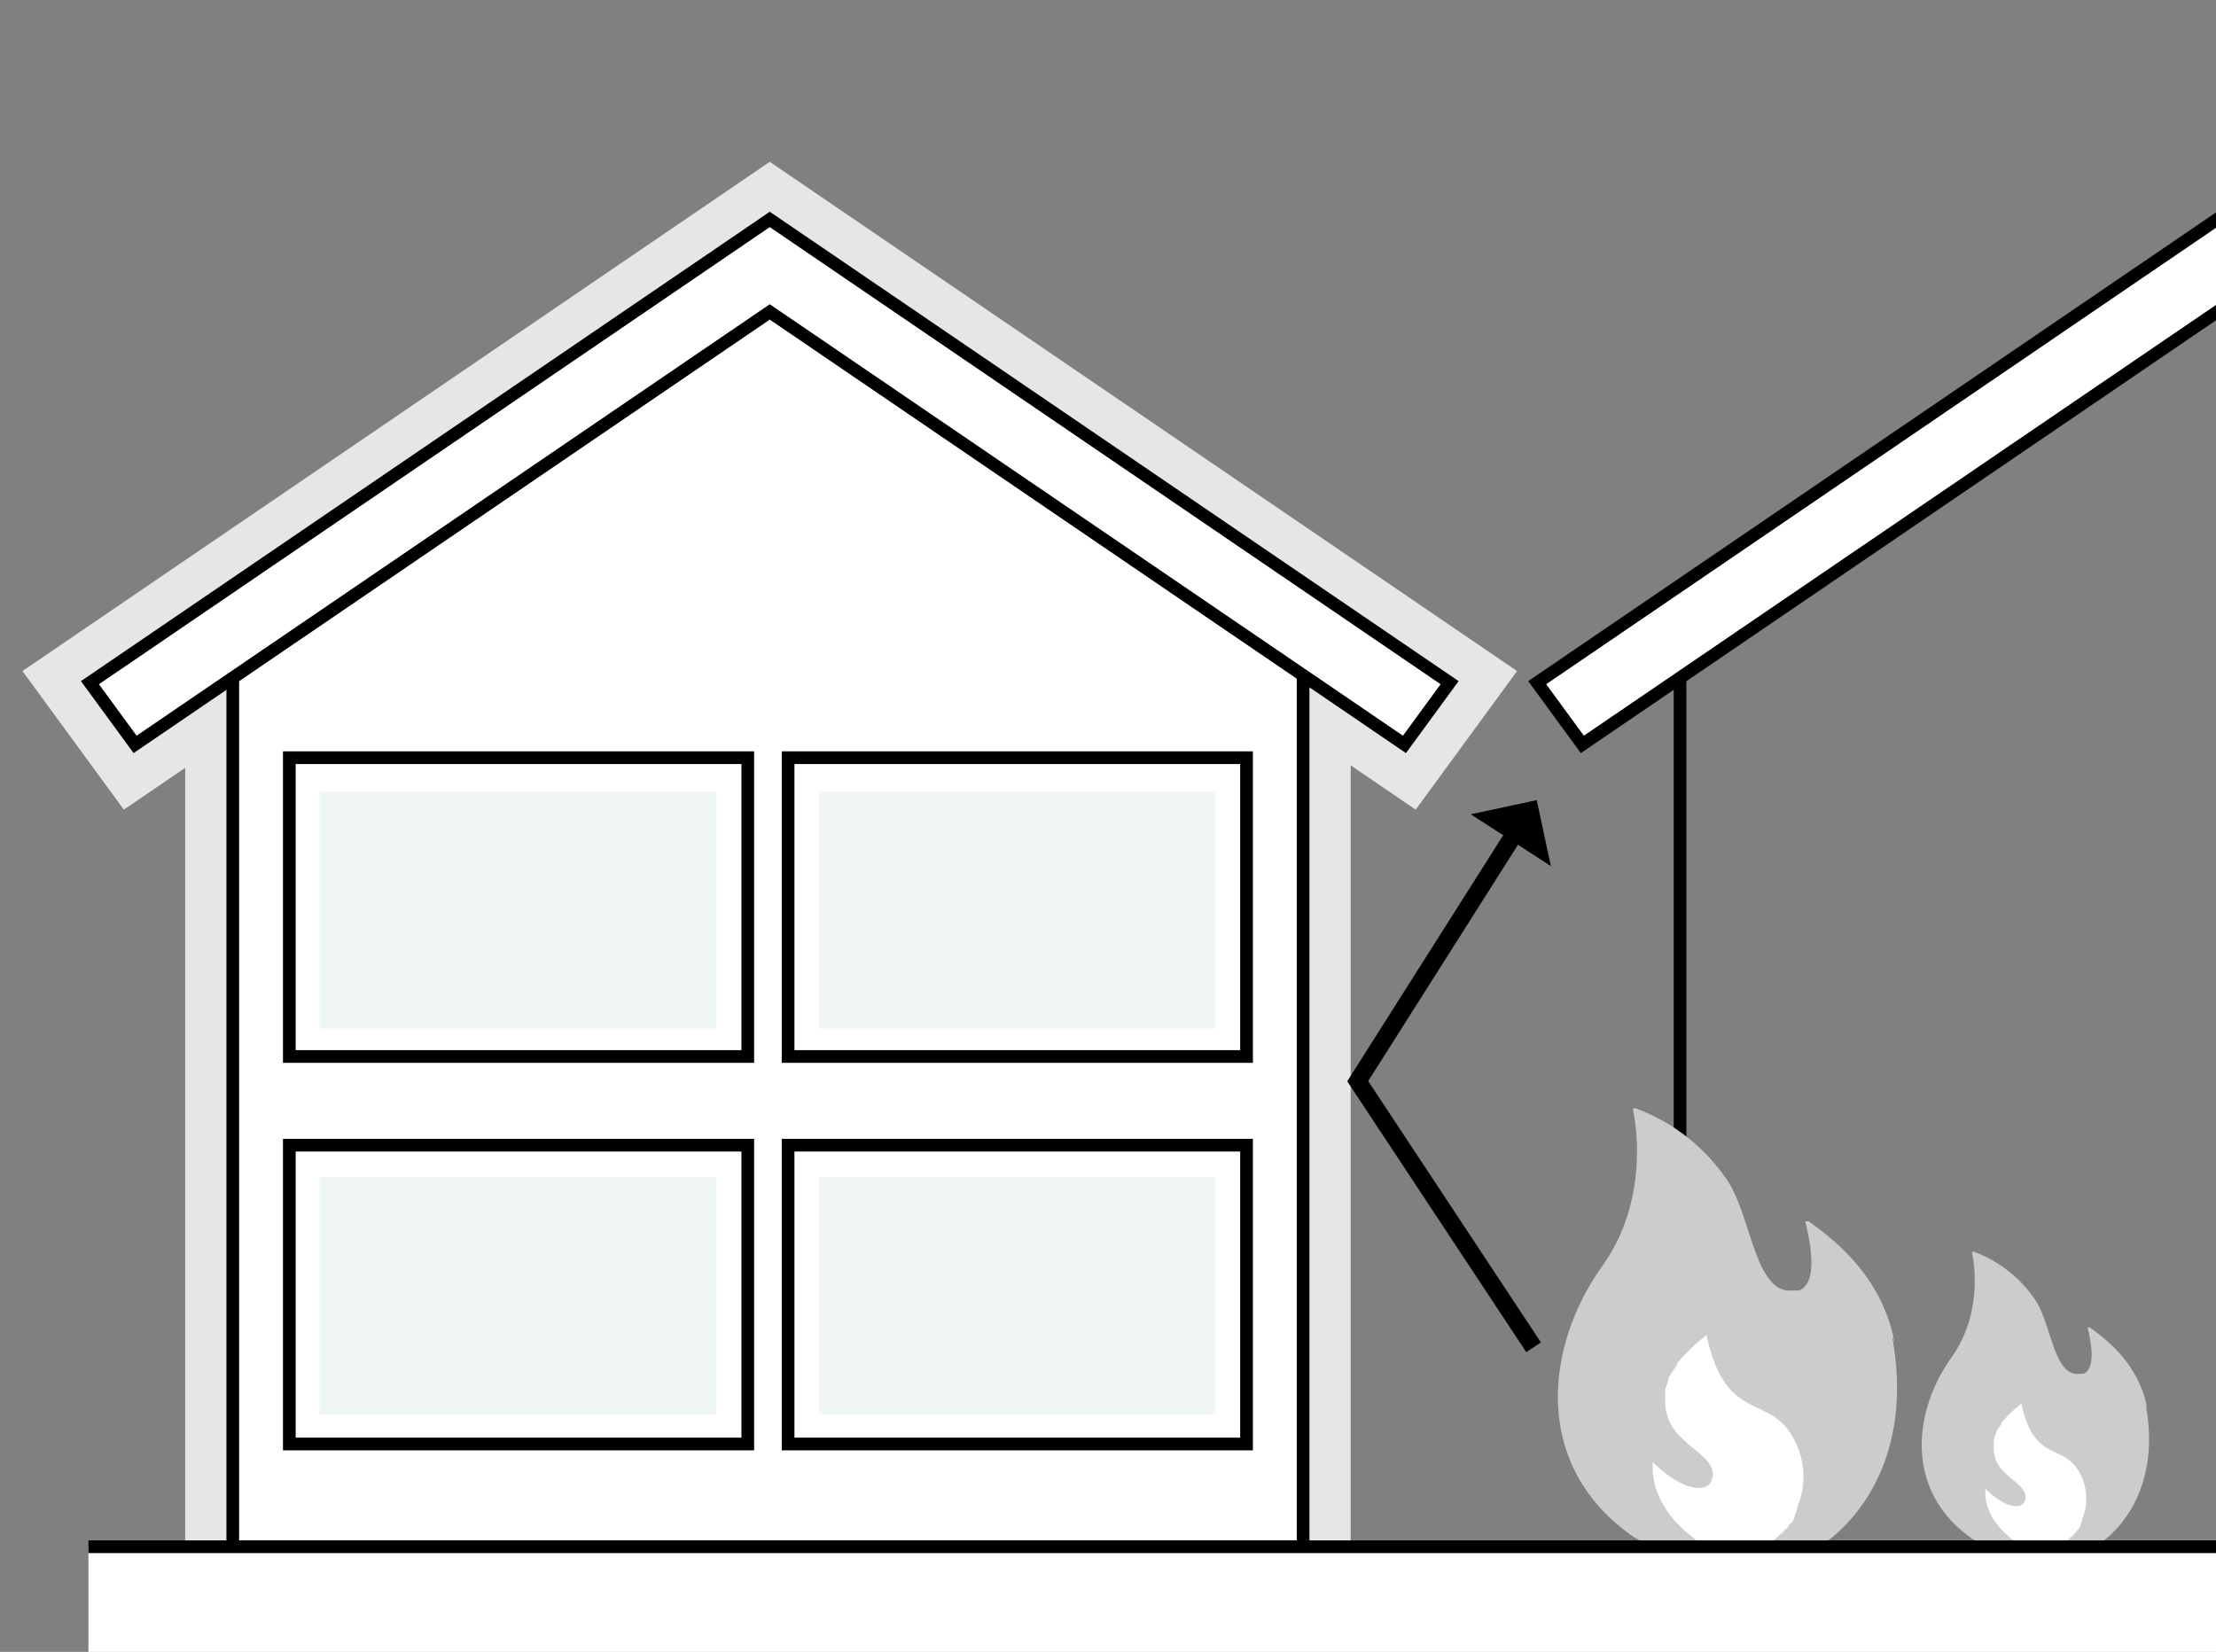<svg xmlns="http://www.w3.org/2000/svg" xmlns:xlink="http://www.w3.org/1999/xlink" width="349.153" height="260.313" viewBox="0 0 349.153 260.313">
  <rect x="0" y="0" width="349.153" height="260.313" fill="#808080" stroke="none"/>
  <defs>
    <clipPath id="clip-path">
      <rect id="長方形_1229" data-name="長方形 1229" width="349.153" height="260.314" fill="none"/>
    </clipPath>
    <clipPath id="clip-path-2">
      <rect id="長方形_1225" data-name="長方形 1225" width="58.086" height="70.872" fill="none"/>
    </clipPath>
    <clipPath id="clip-path-3">
      <rect id="長方形_1227" data-name="長方形 1227" width="38.923" height="47.491" fill="none"/>
    </clipPath>
  </defs>
  <g id="グループ_1405" data-name="グループ 1405" transform="translate(0)">
    <g id="グループ_1399" data-name="グループ 1399" transform="translate(0)" clip-path="url(#clip-path)">
      <g id="グループ_1398" data-name="グループ 1398" transform="translate(13.934 34.577)">
        <g id="グループ_1387" data-name="グループ 1387" transform="translate(0.235)">
          <path id="パス_2918" data-name="パス 2918" d="M1637.1,251.721l-107.114,73,7.114,9.727,100-68.15,100,68.15,7.114-9.727Z" transform="translate(-1529.983 -251.721)" fill="none" stroke="#e6e6e6" stroke-miterlimit="10" stroke-width="15"/>
        </g>
        <path id="パス_2919" data-name="パス 2919" d="M1723.813,316.9l-84.357-56.291L1555.175,316.9V461.832h168.637Z" transform="translate(-1532.432 -252.668)" fill="none" stroke="#e6e6e6" stroke-miterlimit="10" stroke-width="15"/>
        <path id="パス_2920" data-name="パス 2920" d="M1723.813,316.9l-84.357-56.291L1555.175,316.9V461.832h168.637Z" transform="translate(-1532.432 -252.668)" fill="#fff" stroke="#000" stroke-miterlimit="10" stroke-width="2"/>
        <g id="グループ_1388" data-name="グループ 1388" transform="translate(0.235)">
          <path id="パス_2921" data-name="パス 2921" d="M1637.1,251.721l-107.114,73,7.114,9.727,100-68.15,100,68.15,7.114-9.727Z" transform="translate(-1529.983 -251.721)" fill="#fff" stroke="#000" stroke-miterlimit="10" stroke-width="2"/>
        </g>
        <path id="パス_2922" data-name="パス 2922" d="M1979.045,331.04v138.3H1810.407V331.04" transform="translate(-1559.632 -260.174)" fill="none" stroke="#000" stroke-miterlimit="10" stroke-width="2"/>
        <path id="パス_2923" data-name="パス 2923" d="M1892.328,251.721l-107.114,73,7.114,9.727,100-68.15,100,68.15,7.114-9.727Z" transform="translate(-1556.947 -251.721)" fill="#fff" stroke="#000" stroke-miterlimit="10" stroke-width="2"/>
        <g id="グループ_1390" data-name="グループ 1390" transform="translate(31.653 84.821)">
          <rect id="長方形_1220" data-name="長方形 1220" width="72.232" height="47.087" transform="translate(78.586)" fill="#fff" stroke="#000" stroke-miterlimit="10" stroke-width="2"/>
          <g id="グループ_1389" data-name="グループ 1389">
            <rect id="長方形_1221" data-name="長方形 1221" width="72.232" height="47.087" fill="#fff" stroke="#000" stroke-miterlimit="10" stroke-width="2"/>
            <rect id="長方形_1222" data-name="長方形 1222" width="72.232" height="47.087" transform="translate(0 61.064)" fill="#fff" stroke="#000" stroke-miterlimit="10" stroke-width="2"/>
            <rect id="長方形_1223" data-name="長方形 1223" width="72.232" height="47.087" transform="translate(78.586 61.064)" fill="#fff" stroke="#000" stroke-miterlimit="10" stroke-width="2"/>
          </g>
        </g>
        <g id="グループ_1391" data-name="グループ 1391" transform="translate(199.989 91.512)">
          <path id="パス_2135" data-name="パス 2135" d="M1778.18,360.24l-24.617,38.844,27.71,41.936" transform="translate(-1753.563 -354.797)" fill="none" stroke="#000" stroke-miterlimit="10" stroke-width="2.769"/>
          <path id="パス_2136" data-name="パス 2136" d="M1783.892,354.148l-10.391,2.226,12.618,8.164Z" transform="translate(-1755.688 -354.148)"/>
        </g>
        <g id="グループ_1394" data-name="グループ 1394" transform="translate(229.041 137.69)">
          <g id="グループ_1393" data-name="グループ 1393" clip-path="url(#clip-path-2)">
            <g id="グループ_1392" data-name="グループ 1392" transform="translate(2.487 2.346)">
              <rect id="長方形_1224" data-name="長方形 1224" width="24.827" height="37.741" transform="translate(14.802 31.805)" fill="#fff"/>
              <path id="パス_2134" data-name="パス 2134" d="M1841.892,445.4c-2.079-11.436-11.306-17.413-13.514-19.1h-.52a.262.262,0,0,0,0,.13c.649,2.6,2.209,9.616-1.04,10.786H1825c-5.068-.65-5.718-11.306-9.226-17.023a29.755,29.755,0,0,0-14.684-11.7.26.26,0,0,0-.391.26c.52,2.469,2.469,14.295-4.808,24.561-9.226,12.865-11.176,31.967,5.328,43.013h.13l2.729,1.689h9.1l-2.209-1.3h-.13l-.26-.26c-2.858-2.079-7.146-6.238-6.757-12.215,4.158,4.158,7.927,4.938,9.1,3.249h0l.259-.65c.911-3.639-5.588-5.068-7.017-9.746a8.322,8.322,0,0,1-.39-2.079h0v-2.209l.26-.78h0l.26-.779v-.26l.39-.65.26-.39.26-.389.389-.52v-.26a25.421,25.421,0,0,1,3.9-3.9l.779-.649c2.859,13.125,8.966,9.746,12.865,14.944a12.479,12.479,0,0,1,1.819,11.176h0l-.39,1.039v.26l-.39,1.04v.26l-.52.909h-.13l-.65.91h-.13l-.65.78h-.13l-.65.65-.389.26-.39.39-.91.52h8.707s15.593-9.1,11.175-33.007" transform="translate(-1788.864 -408.46)" fill="#cbcccc"/>
            </g>
          </g>
        </g>
        <g id="グループ_1397" data-name="グループ 1397" transform="translate(287.19 161.071)">
          <g id="グループ_1396" data-name="グループ 1396" clip-path="url(#clip-path-3)">
            <g id="グループ_1395" data-name="グループ 1395" transform="translate(1.667 1.572)">
              <rect id="長方形_1226" data-name="長方形 1226" width="16.636" height="25.29" transform="translate(9.919 21.312)" fill="#fff"/>
              <path id="パス_2134-2" data-name="パス 2134" d="M1888.565,458.518c-1.393-7.663-7.575-11.668-9.056-12.8h-.348a.179.179,0,0,0,0,.087c.435,1.741,1.48,6.444-.7,7.228h-1.218c-3.4-.436-3.832-7.576-6.183-11.407a19.94,19.94,0,0,0-9.84-7.837.174.174,0,0,0-.238.061.178.178,0,0,0-.023.113c.349,1.655,1.655,9.579-3.222,16.458-6.182,8.621-7.489,21.421,3.57,28.823h.087l1.829,1.132h6.1l-1.48-.871h-.087l-.174-.174c-1.916-1.393-4.789-4.179-4.528-8.186,2.787,2.787,5.312,3.309,6.1,2.177h0l.174-.435c.609-2.438-3.744-3.4-4.7-6.531a5.589,5.589,0,0,1-.261-1.394h0v-1.48l.174-.522h0l.174-.523v-.174l.261-.435.174-.262.174-.261.262-.348v-.174a17.077,17.077,0,0,1,2.612-2.612l.522-.435c1.916,8.795,6.008,6.531,8.621,10.014a8.36,8.36,0,0,1,1.22,7.489h0l-.262.7v.174l-.261.7v.174l-.348.609h-.087l-.436.609h-.087l-.435.523h-.088l-.435.435-.262.174-.261.261-.609.348h5.834s10.45-6.095,7.489-22.118" transform="translate(-1853.031 -433.764)" fill="#cbcccc"/>
            </g>
          </g>
        </g>
        <rect id="長方形_1228" data-name="長方形 1228" width="432.667" height="16.573" transform="translate(0 209.164)" fill="#fff"/>
        <path id="パス_2924" data-name="パス 2924" d="M0,0H432.045" transform="translate(0 209.164)" stroke="#000" stroke-width="2"/>
      </g>
    </g>
    <rect id="長方形_1230" data-name="長方形 1230" width="62.439" height="37.372" transform="translate(50.373 185.511)" fill="#f0f5f5"/>
    <rect id="長方形_1231" data-name="長方形 1231" width="62.439" height="37.372" transform="translate(129.089 185.511)" fill="#f0f5f5"/>
    <rect id="長方形_1232" data-name="長方形 1232" width="62.439" height="37.372" transform="translate(50.373 124.721)" fill="#f0f5f5"/>
    <rect id="長方形_1233" data-name="長方形 1233" width="62.439" height="37.372" transform="translate(129.089 124.721)" fill="#f0f5f5"/>
  </g>
</svg>
